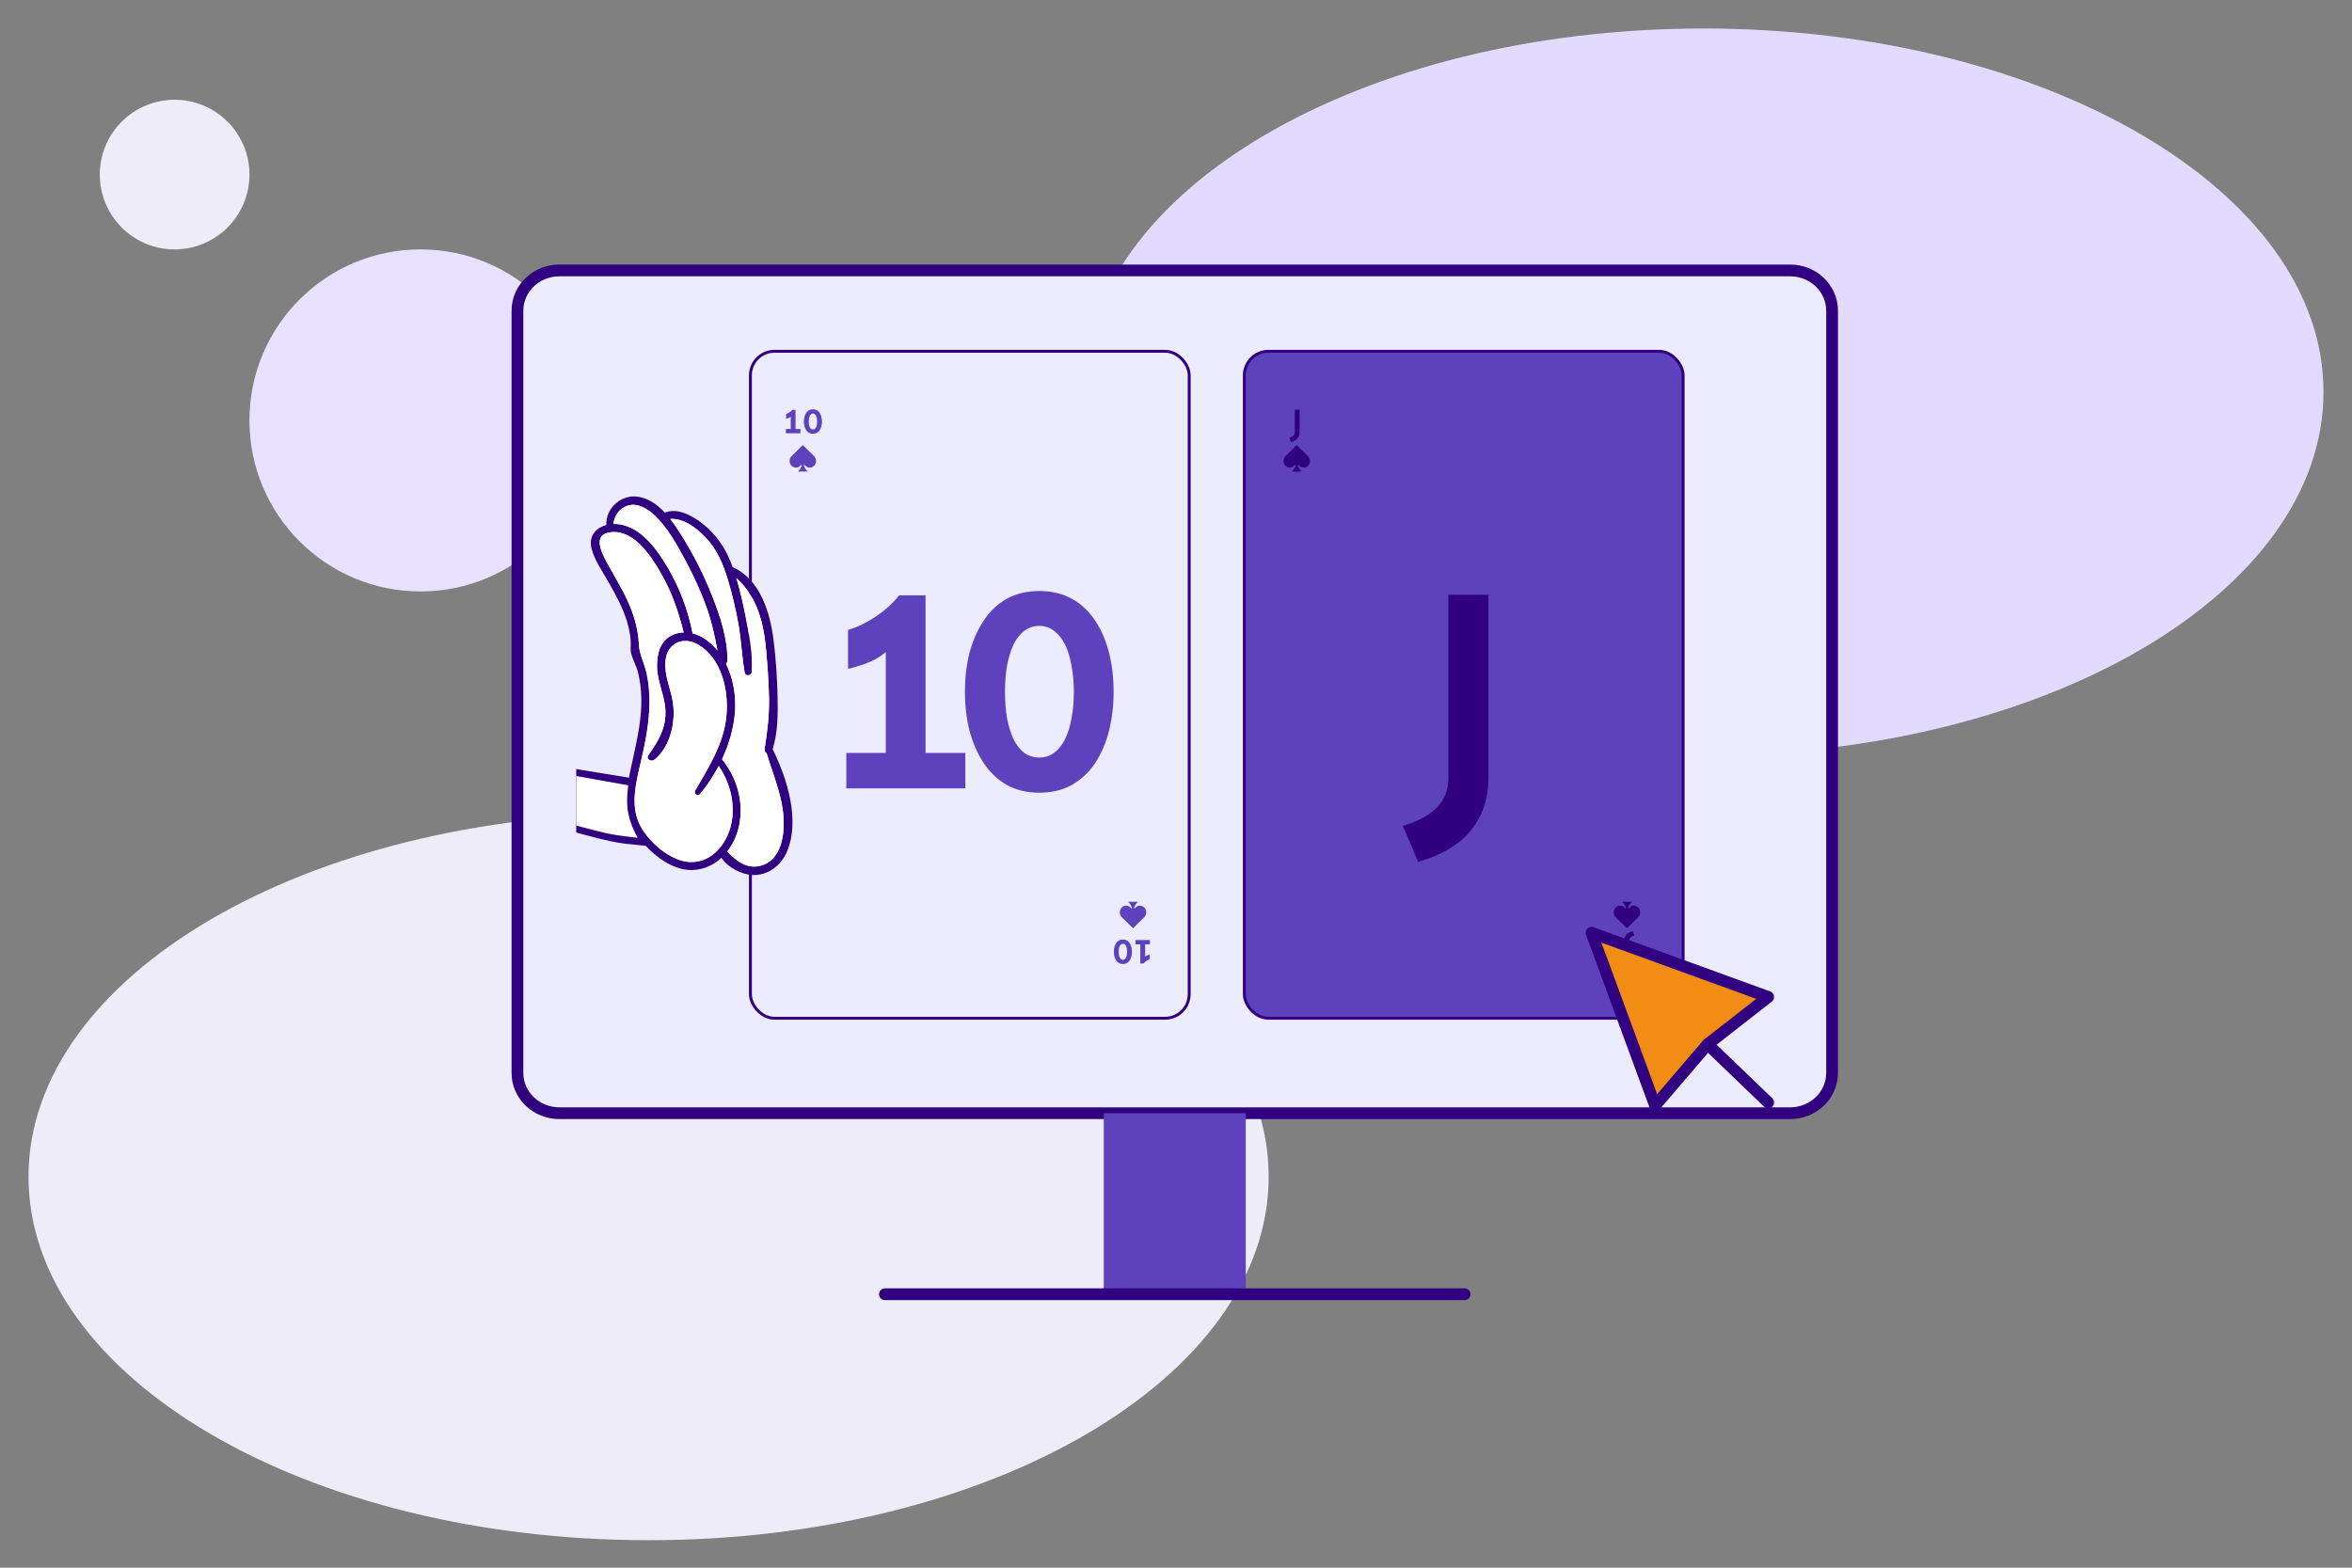 <?xml version="1.0" encoding="UTF-8"?><svg width="600" height="400" viewBox="0 0 600 400" fill="none" xmlns="http://www.w3.org/2000/svg">
<rect x="0" y="0" width="600" height="400" fill="#808080" stroke="none"/>
<path d="M165.455 207.534C78.094 207.534 7.273 249.049 7.273 300.261C7.273 351.473 78.094 392.988 165.455 392.988C252.816 392.988 323.637 351.473 323.637 300.261C323.637 249.049 252.816 207.534 165.455 207.534Z" fill="#EFECF9"/>
<path d="M434.545 7.272C347.183 7.272 276.363 48.787 276.363 99.999C276.363 151.211 347.183 192.727 434.545 192.727C521.906 192.727 592.727 151.211 592.727 99.999C592.727 48.787 521.906 7.272 434.545 7.272Z" fill="#E3DAFF"/>
<path d="M44.546 25.455C34.002 25.455 25.455 34.002 25.455 44.546C25.455 55.089 34.002 63.637 44.546 63.637C55.089 63.637 63.637 55.089 63.637 44.546C63.637 34.002 55.089 25.455 44.546 25.455Z" fill="#EFECF9"/>
<path d="M107.272 63.637C83.172 63.637 63.636 83.174 63.636 107.274C63.636 131.373 83.172 150.91 107.272 150.91C131.372 150.91 150.908 131.373 150.908 107.274C150.908 83.174 131.372 63.637 107.272 63.637Z" fill="#E8E1FF"/>
<path d="M456.672 69H142.698C136.79 69 132 73.601 132 79.277V273.764C132 279.439 136.79 284.041 142.698 284.041H456.672C462.581 284.041 467.37 279.439 467.37 273.764V79.277C467.37 73.601 462.581 69 456.672 69Z" fill="#EBECFF" stroke="#310080" stroke-width="3" stroke-linecap="round" stroke-linejoin="round"/>
<path d="M317.796 284.043V330.228H281.574V284.043" fill="#5D41BD"/>
<path d="M225.746 330.227H373.624" stroke="#310080" stroke-width="3" stroke-linecap="round" stroke-linejoin="round"/>
<rect x="191.432" y="89.63" width="111.933" height="170.177" rx="6.147" fill="#EBECFF"/>
<rect x="191.432" y="89.63" width="111.933" height="170.177" rx="6.147" stroke="#310080" stroke-width="0.741"/>
<path d="M207.38 110.686C206.999 110.686 206.663 110.605 206.371 110.444C206.085 110.278 205.847 110.051 205.657 109.766C205.466 109.474 205.32 109.14 205.219 108.765C205.124 108.384 205.076 107.982 205.076 107.56C205.076 107.125 205.124 106.72 205.219 106.345C205.32 105.97 205.466 105.639 205.657 105.354C205.847 105.062 206.085 104.836 206.371 104.675C206.663 104.514 206.999 104.434 207.38 104.434C207.767 104.434 208.104 104.514 208.39 104.675C208.681 104.836 208.923 105.062 209.113 105.354C209.304 105.639 209.447 105.97 209.542 106.345C209.637 106.72 209.685 107.125 209.685 107.56C209.685 107.982 209.637 108.384 209.542 108.765C209.447 109.14 209.304 109.474 209.113 109.766C208.923 110.051 208.681 110.278 208.39 110.444C208.104 110.605 207.767 110.686 207.38 110.686ZM207.38 109.596C207.559 109.596 207.714 109.545 207.845 109.444C207.982 109.343 208.095 109.2 208.184 109.015C208.274 108.831 208.339 108.616 208.381 108.372C208.428 108.122 208.452 107.851 208.452 107.56C208.452 107.268 208.428 107 208.381 106.756C208.339 106.506 208.274 106.288 208.184 106.104C208.095 105.919 207.982 105.776 207.845 105.675C207.714 105.568 207.559 105.514 207.38 105.514C207.202 105.514 207.044 105.568 206.907 105.675C206.776 105.776 206.666 105.919 206.577 106.104C206.493 106.288 206.428 106.506 206.38 106.756C206.338 107 206.318 107.268 206.318 107.56C206.318 107.851 206.338 108.122 206.38 108.372C206.428 108.616 206.493 108.831 206.577 109.015C206.666 109.2 206.776 109.343 206.907 109.444C207.044 109.545 207.202 109.596 207.38 109.596Z" fill="#5D41BD"/>
<path d="M201.71 110.55V106.326C201.531 106.475 201.338 106.588 201.129 106.665C200.927 106.743 200.73 106.802 200.54 106.844V105.638C200.838 105.549 201.126 105.409 201.406 105.218C201.692 105.028 201.93 104.811 202.121 104.566H202.942V110.55H201.71ZM200.486 110.55V109.452H204.175V110.55H200.486Z" fill="#5D41BD"/>
<path d="M265.122 202.259C261.986 202.259 259.217 201.598 256.816 200.274C254.463 198.902 252.503 197.04 250.935 194.688C249.366 192.286 248.166 189.542 247.332 186.454C246.548 183.318 246.156 180.01 246.156 176.53C246.156 172.952 246.548 169.62 247.332 166.532C248.166 163.445 249.366 160.725 250.935 158.373C252.503 155.971 254.463 154.109 256.816 152.786C259.217 151.462 261.986 150.801 265.122 150.801C268.308 150.801 271.077 151.462 273.429 152.786C275.831 154.109 277.815 155.971 279.384 158.373C280.952 160.725 282.128 163.445 282.912 166.532C283.696 169.62 284.089 172.952 284.089 176.53C284.089 180.01 283.696 183.318 282.912 186.454C282.128 189.542 280.952 192.286 279.384 194.688C277.815 197.04 275.831 198.902 273.429 200.274C271.077 201.598 268.308 202.259 265.122 202.259ZM265.122 193.291C266.593 193.291 267.867 192.874 268.945 192.041C270.072 191.208 271.003 190.032 271.738 188.513C272.474 186.993 273.013 185.229 273.356 183.22C273.748 181.161 273.944 178.931 273.944 176.53C273.944 174.129 273.748 171.923 273.356 169.914C273.013 167.856 272.474 166.067 271.738 164.548C271.003 163.028 270.072 161.852 268.945 161.019C267.867 160.137 266.593 159.696 265.122 159.696C263.652 159.696 262.353 160.137 261.226 161.019C260.148 161.852 259.241 163.028 258.506 164.548C257.82 166.067 257.281 167.856 256.889 169.914C256.546 171.923 256.374 174.129 256.374 176.53C256.374 178.931 256.546 181.161 256.889 183.22C257.281 185.229 257.82 186.993 258.506 188.513C259.241 190.032 260.148 191.208 261.226 192.041C262.353 192.874 263.652 193.291 265.122 193.291Z" fill="#5D41BD"/>
<path d="M225.97 201.155V166.384C224.499 167.609 222.907 168.541 221.191 169.178C219.525 169.815 217.908 170.305 216.34 170.648V160.724C218.79 159.989 221.167 158.837 223.47 157.269C225.823 155.7 227.783 153.912 229.351 151.902H236.114V201.155H225.97ZM215.898 201.155V192.113H246.259V201.155H215.898Z" fill="#5D41BD"/>
<path d="M286.457 239.721C286.838 239.721 287.175 239.801 287.467 239.962C287.752 240.129 287.991 240.355 288.181 240.641C288.372 240.932 288.518 241.266 288.619 241.641C288.714 242.022 288.762 242.424 288.762 242.847C288.762 243.281 288.714 243.686 288.619 244.061C288.518 244.436 288.372 244.767 288.181 245.053C287.991 245.344 287.752 245.571 287.467 245.732C287.175 245.892 286.838 245.973 286.457 245.973C286.07 245.973 285.734 245.892 285.448 245.732C285.156 245.571 284.915 245.344 284.725 245.053C284.534 244.767 284.391 244.436 284.296 244.061C284.201 243.686 284.153 243.281 284.153 242.847C284.153 242.424 284.201 242.022 284.296 241.641C284.391 241.266 284.534 240.932 284.725 240.641C284.915 240.355 285.156 240.129 285.448 239.962C285.734 239.801 286.07 239.721 286.457 239.721ZM286.457 240.81C286.279 240.81 286.124 240.861 285.993 240.962C285.856 241.063 285.743 241.206 285.654 241.391C285.564 241.575 285.499 241.79 285.457 242.034C285.409 242.284 285.386 242.555 285.386 242.847C285.386 243.138 285.409 243.406 285.457 243.65C285.499 243.901 285.564 244.118 285.654 244.302C285.743 244.487 285.856 244.63 285.993 244.731C286.124 244.838 286.279 244.892 286.457 244.892C286.636 244.892 286.794 244.838 286.931 244.731C287.062 244.63 287.172 244.487 287.261 244.302C287.345 244.118 287.41 243.901 287.458 243.65C287.499 243.406 287.52 243.138 287.52 242.847C287.52 242.555 287.499 242.284 287.458 242.034C287.41 241.79 287.345 241.575 287.261 241.391C287.172 241.206 287.062 241.063 286.931 240.962C286.794 240.861 286.636 240.81 286.457 240.81Z" fill="#5D41BD"/>
<path d="M292.128 239.852L292.128 244.076C292.307 243.928 292.5 243.814 292.709 243.737C292.911 243.66 293.107 243.6 293.298 243.558L293.298 244.764C293 244.853 292.711 244.993 292.432 245.184C292.146 245.374 291.908 245.592 291.717 245.836L290.895 245.836L290.895 239.852L292.128 239.852ZM293.352 239.852L293.352 240.95L289.663 240.95L289.663 239.852L293.352 239.852Z" fill="#5D41BD"/>
<path d="M205.372 119.452C205.251 119.255 205.144 119.05 205.06 118.832C205.032 118.757 205.043 118.693 205.106 118.648C205.17 118.603 205.231 118.616 205.283 118.675C205.302 118.696 205.321 118.717 205.339 118.738C205.983 119.492 207.043 119.518 207.717 118.798C208.344 118.129 208.318 117.02 207.657 116.367C206.728 115.451 205.795 114.54 204.866 113.624C204.81 113.568 204.782 113.577 204.731 113.627C203.815 114.531 202.896 115.433 201.978 116.336C201.918 116.396 201.857 116.455 201.805 116.522C201.273 117.192 201.318 118.186 201.885 118.802C202.332 119.288 203.063 119.458 203.653 119.195C203.912 119.079 204.128 118.908 204.308 118.683C204.358 118.622 204.42 118.599 204.491 118.645C204.555 118.686 204.569 118.754 204.535 118.843C204.478 118.991 204.41 119.133 204.333 119.27C204.119 119.654 203.861 120.001 203.551 120.325H206.049C206.026 120.299 206.012 120.282 205.997 120.267C205.761 120.018 205.553 119.746 205.372 119.451L205.372 119.452Z" fill="#5D41BD"/>
<path d="M288.466 230.95C288.587 231.147 288.694 231.352 288.778 231.571C288.806 231.645 288.795 231.709 288.732 231.754C288.668 231.8 288.607 231.786 288.555 231.727C288.536 231.706 288.517 231.686 288.499 231.664C287.855 230.911 286.795 230.884 286.121 231.604C285.494 232.273 285.519 233.383 286.181 234.035C287.11 234.951 288.043 235.863 288.971 236.778C289.028 236.834 289.056 236.825 289.107 236.775C290.023 235.871 290.942 234.969 291.86 234.066C291.92 234.007 291.98 233.947 292.033 233.881C292.565 233.21 292.52 232.216 291.953 231.6C291.506 231.114 290.774 230.944 290.184 231.208C289.926 231.323 289.71 231.494 289.53 231.719C289.48 231.781 289.418 231.803 289.347 231.758C289.283 231.716 289.269 231.648 289.303 231.559C289.36 231.412 289.428 231.269 289.505 231.132C289.719 230.749 289.977 230.401 290.287 230.077L287.789 230.077C287.812 230.103 287.826 230.12 287.841 230.136C288.077 230.384 288.285 230.656 288.466 230.951L288.466 230.95Z" fill="#5D41BD"/>
<rect x="317.436" y="89.63" width="111.933" height="170.177" rx="6.147" fill="#5D41BD"/>
<rect x="317.436" y="89.63" width="111.933" height="170.177" rx="6.147" stroke="#310080" stroke-width="0.741"/>
<path d="M329.36 112.826L328.887 111.71C329.827 111.436 330.298 110.945 330.298 110.236V104.547H331.539V110.183C331.539 110.683 331.444 111.108 331.254 111.46C331.069 111.811 330.813 112.097 330.485 112.317C330.164 112.537 329.789 112.707 329.36 112.826Z" fill="#310080"/>
<path d="M361.771 219.9L357.875 210.711C365.618 208.456 369.49 204.413 369.49 198.581V151.754H379.708V198.14C379.708 202.257 378.924 205.761 377.356 208.652C375.836 211.544 373.729 213.896 371.034 215.709C368.387 217.523 365.3 218.92 361.771 219.9Z" fill="#310080"/>
<path d="M416.482 237.568L416.955 238.685C416.014 238.959 415.544 239.45 415.544 240.158L415.544 245.848L414.302 245.848L414.302 240.212C414.302 239.712 414.398 239.286 414.588 238.935C414.773 238.583 415.029 238.298 415.356 238.077C415.678 237.857 416.053 237.687 416.482 237.568Z" fill="#310080"/>
<path d="M331.374 119.452C331.253 119.255 331.146 119.05 331.062 118.832C331.034 118.757 331.045 118.693 331.108 118.648C331.172 118.603 331.233 118.616 331.285 118.675C331.304 118.696 331.323 118.717 331.341 118.738C331.985 119.492 333.045 119.518 333.719 118.798C334.346 118.129 334.32 117.02 333.659 116.367C332.73 115.451 331.797 114.54 330.868 113.624C330.812 113.568 330.784 113.577 330.733 113.627C329.817 114.531 328.898 115.433 327.98 116.336C327.92 116.396 327.859 116.455 327.807 116.522C327.275 117.192 327.32 118.186 327.887 118.802C328.334 119.288 329.065 119.458 329.655 119.195C329.914 119.079 330.13 118.908 330.31 118.683C330.36 118.622 330.422 118.599 330.493 118.645C330.557 118.686 330.571 118.754 330.537 118.843C330.48 118.991 330.412 119.133 330.335 119.27C330.121 119.654 329.863 120.001 329.553 120.325H332.051C332.028 120.299 332.014 120.282 331.999 120.267C331.763 120.018 331.555 119.746 331.373 119.451L331.374 119.452Z" fill="#310080"/>
<path d="M414.47 230.947C414.591 231.144 414.698 231.348 414.782 231.567C414.81 231.641 414.799 231.705 414.736 231.75C414.672 231.796 414.611 231.782 414.559 231.724C414.54 231.702 414.521 231.682 414.503 231.66C413.859 230.907 412.799 230.88 412.125 231.6C411.498 232.27 411.523 233.379 412.185 234.031C413.114 234.947 414.047 235.859 414.975 236.774C415.032 236.83 415.06 236.821 415.11 236.771C416.027 235.867 416.946 234.965 417.864 234.062C417.924 234.003 417.984 233.943 418.037 233.877C418.569 233.207 418.524 232.212 417.957 231.596C417.51 231.11 416.778 230.94 416.188 231.204C415.93 231.319 415.714 231.49 415.533 231.715C415.484 231.777 415.422 231.799 415.351 231.754C415.287 231.712 415.273 231.644 415.307 231.555C415.364 231.408 415.432 231.266 415.509 231.128C415.723 230.745 415.981 230.397 416.291 230.074L413.793 230.074C413.815 230.099 413.829 230.116 413.845 230.132C414.081 230.38 414.289 230.652 414.47 230.948L414.47 230.947Z" fill="#310080"/>
<path d="M197.109 191.164C198.42 186.951 198.462 182.195 198.366 177.839C198.258 172.977 197.93 168.052 197.325 163.227C196.45 156.254 193.893 147.796 186.897 144.707C186.697 144.165 186.489 143.627 186.27 143.095C184.732 139.363 182.398 136.082 179.199 133.597C176.581 131.564 172.907 129.486 169.601 130.798C167.597 128.648 165.19 126.95 162.291 126.687C158.212 126.316 154.452 129.877 154.688 133.959C152.012 134.672 150.035 136.792 150.953 140.152C151.741 143.036 153.657 145.735 155.118 148.307C156.979 151.583 158.836 154.898 159.933 158.522C160.446 160.214 160.81 161.955 160.895 163.724C160.942 164.704 160.776 165.687 160.994 166.627C161.378 168.286 162.355 169.883 162.77 171.581C163.252 173.552 163.503 175.569 163.581 177.595C163.854 184.672 161.831 191.334 160.493 198.195C160.478 198.272 160.466 198.349 160.452 198.426L147 196.23V212.404C147 212.404 155.121 214.789 159.514 215.271C161.243 215.461 163.414 215.678 164.7 215.804C167.91 219.177 172.368 222.295 177.038 221.971C179.781 221.781 182.156 220.612 184.043 218.868C185.649 221.36 189.278 223.201 192.086 223.262C196.055 223.347 199.311 220.768 200.797 217.207C204.13 209.226 200.805 198.644 197.109 191.164ZM159.885 129.096C162.523 128.115 165.168 129.78 167.03 131.54C170.343 134.67 172.639 138.9 174.784 142.878C176.971 146.932 178.893 151.138 180.416 155.487C181.627 158.947 182.357 162.438 183.037 165.987C182.131 164.879 181.09 163.886 179.891 163.067C178.917 162.401 177.821 161.9 176.68 161.618C175.528 155.582 173.278 149.705 170.116 144.439C167.538 140.143 163.967 135.168 158.793 133.926C158.031 133.743 157.245 133.669 156.475 133.697C156.717 131.667 157.882 129.84 159.885 129.096ZM176.339 219.958C171.239 219.958 165.484 214.891 163.268 210.546C160.763 205.635 162.194 199.878 163.379 194.82C164.611 189.562 165.719 184.215 165.686 178.789C165.672 176.449 165.449 174.092 164.954 171.802C164.418 169.325 163.106 167.031 162.997 164.518C162.782 159.509 161.097 154.983 158.763 150.588C157.507 148.22 156.121 145.923 154.846 143.566C153.437 140.963 151.014 136.274 155.871 135.787C161.795 135.193 166.058 141.854 168.594 146.239C171.342 150.991 173.085 156.082 174.407 161.368C173.339 161.398 172.278 161.644 171.283 162.159C168.305 163.701 167.564 166.99 167.608 170.1C167.666 174.147 169.757 177.767 169.765 181.795C169.774 186.183 167.793 189.259 165.397 192.708C164.724 193.677 166.118 194.475 166.896 193.865C171.131 190.548 172.515 183.773 171.576 178.733C170.929 175.262 169.428 172.206 169.77 168.569C170.196 164.036 174.377 162.235 178.217 164.549C184.126 168.11 185.897 176.158 185.319 182.549C184.667 189.761 180.841 195.657 177.329 201.755C176.913 202.477 177.953 203.356 178.522 202.675C180.344 200.494 181.985 198.05 183.354 195.446C186.09 199.481 187.457 204.489 186.714 209.347C185.914 214.576 182.124 219.958 176.339 219.958ZM199.775 212.734C199.351 216.265 197.729 219.969 193.958 220.917C190.431 221.802 187.806 219.602 185.51 217.281C187.02 215.367 188.07 213.044 188.556 210.64C189.785 204.569 188.034 198.493 184.198 193.736C185.972 189.944 187.159 185.878 187.487 181.828C187.818 177.731 187.105 173.195 185.2 169.361C185.392 169.195 185.527 168.961 185.535 168.667C185.7 162.992 183.665 157.086 181.607 151.872C179.467 146.453 176.78 141.231 173.673 136.304C172.882 135.051 171.989 133.696 170.977 132.409C174.471 132.177 177.784 134.785 180.091 137.234C182.961 140.28 184.516 144.026 185.702 147.984C186.834 151.762 187.731 155.608 188.415 159.491C189.124 163.512 189.246 167.629 189.975 171.63C190.169 172.697 191.711 172.362 191.773 171.387C192.069 166.781 191.069 161.763 190.193 157.251C189.561 153.994 188.824 150.693 187.834 147.491C193.149 152.225 194.829 158.878 195.456 166.05C195.798 169.968 196.083 173.907 196.179 177.839C196.29 182.376 195.753 186.634 195.054 191.104C194.973 191.618 195.219 192.006 195.561 192.198C197.624 198.952 200.649 205.453 199.775 212.734Z" fill="#310080"/>
<path d="M158.793 133.922C163.968 135.164 167.538 140.14 170.117 144.435C173.278 149.702 175.529 155.579 176.681 161.615C177.821 161.897 178.918 162.397 179.892 163.064C181.091 163.883 182.132 164.876 183.038 165.984C182.358 162.435 181.628 158.944 180.416 155.483C178.893 151.135 176.971 146.928 174.785 142.875C172.64 138.897 170.344 134.667 167.031 131.536C165.169 129.776 162.524 128.112 159.886 129.092C157.883 129.837 156.718 131.663 156.477 133.693C157.246 133.666 158.032 133.74 158.793 133.922Z" fill="white"/>
<path d="M183.355 195.443C181.985 198.046 180.345 200.491 178.522 202.671C177.953 203.352 176.913 202.474 177.329 201.751C180.84 195.653 184.667 189.758 185.319 182.545C185.897 176.154 184.126 168.106 178.216 164.545C174.376 162.231 170.196 164.032 169.769 168.566C169.427 172.203 170.928 175.258 171.575 178.73C172.515 183.769 171.131 190.544 166.896 193.861C166.117 194.471 164.724 193.672 165.396 192.704C167.793 189.255 169.773 186.179 169.764 181.791C169.756 177.763 167.665 174.143 167.608 170.096C167.563 166.986 168.304 163.697 171.283 162.155C172.278 161.641 173.339 161.395 174.406 161.364C173.085 156.079 171.342 150.988 168.593 146.235C166.058 141.851 161.795 135.189 155.871 135.783C151.014 136.271 153.437 140.959 154.845 143.562C156.121 145.919 157.506 148.216 158.763 150.584C161.096 154.979 162.782 159.505 162.997 164.514C163.105 167.027 164.418 169.321 164.953 171.798C165.448 174.087 165.672 176.445 165.686 178.785C165.719 184.211 164.611 189.558 163.379 194.816C162.193 199.874 160.763 205.63 163.268 210.542C165.484 214.887 171.238 219.954 176.339 219.954C182.124 219.954 185.914 214.572 186.714 209.341C187.457 204.485 186.09 199.477 183.355 195.443Z" fill="white"/>
<path d="M195.053 191.1C195.753 186.631 196.29 182.373 196.178 177.835C196.082 173.903 195.798 169.964 195.456 166.046C194.829 158.874 193.148 152.221 187.833 147.488C188.823 150.689 189.561 153.99 190.193 157.247C191.069 161.76 192.068 166.778 191.773 171.383C191.71 172.359 190.168 172.693 189.974 171.627C189.245 167.625 189.124 163.508 188.415 159.487C187.73 155.604 186.834 151.758 185.702 147.981C184.516 144.022 182.96 140.277 180.091 137.231C177.783 134.782 174.47 132.174 170.977 132.405C171.988 133.692 172.882 135.047 173.672 136.301C176.779 141.228 179.467 146.45 181.606 151.868C183.665 157.082 185.699 162.988 185.535 168.663C185.526 168.957 185.392 169.191 185.199 169.357C187.105 173.192 187.818 177.727 187.486 181.824C187.159 185.874 185.971 189.941 184.198 193.732C188.034 198.489 189.784 204.565 188.556 210.637C188.069 213.04 187.019 215.363 185.509 217.277C187.806 219.598 190.431 221.799 193.958 220.913C197.729 219.966 199.35 216.261 199.774 212.73C200.648 205.449 197.623 198.948 195.559 192.194C195.218 192.002 194.973 191.615 195.053 191.1Z" fill="white"/>
<path d="M147.016 198.012L160.28 200.375C160.28 200.375 159.608 204.313 160.28 207.59C160.952 210.867 162.674 213.765 162.674 213.765C162.674 213.765 157.885 213.292 154.829 212.631C152.718 212.174 147.016 210.646 147.016 210.646V198.012Z" fill="white"/>
<path d="M422.216 282.1L435.618 266.447L451.073 254.376L406 238L422.216 282.1Z" fill="#F18D15" stroke="#310080" stroke-width="3" stroke-linecap="round" stroke-linejoin="round"/>
<path d="M435.617 266.445L451.07 281.296" stroke="#310080" stroke-width="3" stroke-linecap="round" stroke-linejoin="round"/>
</svg>
